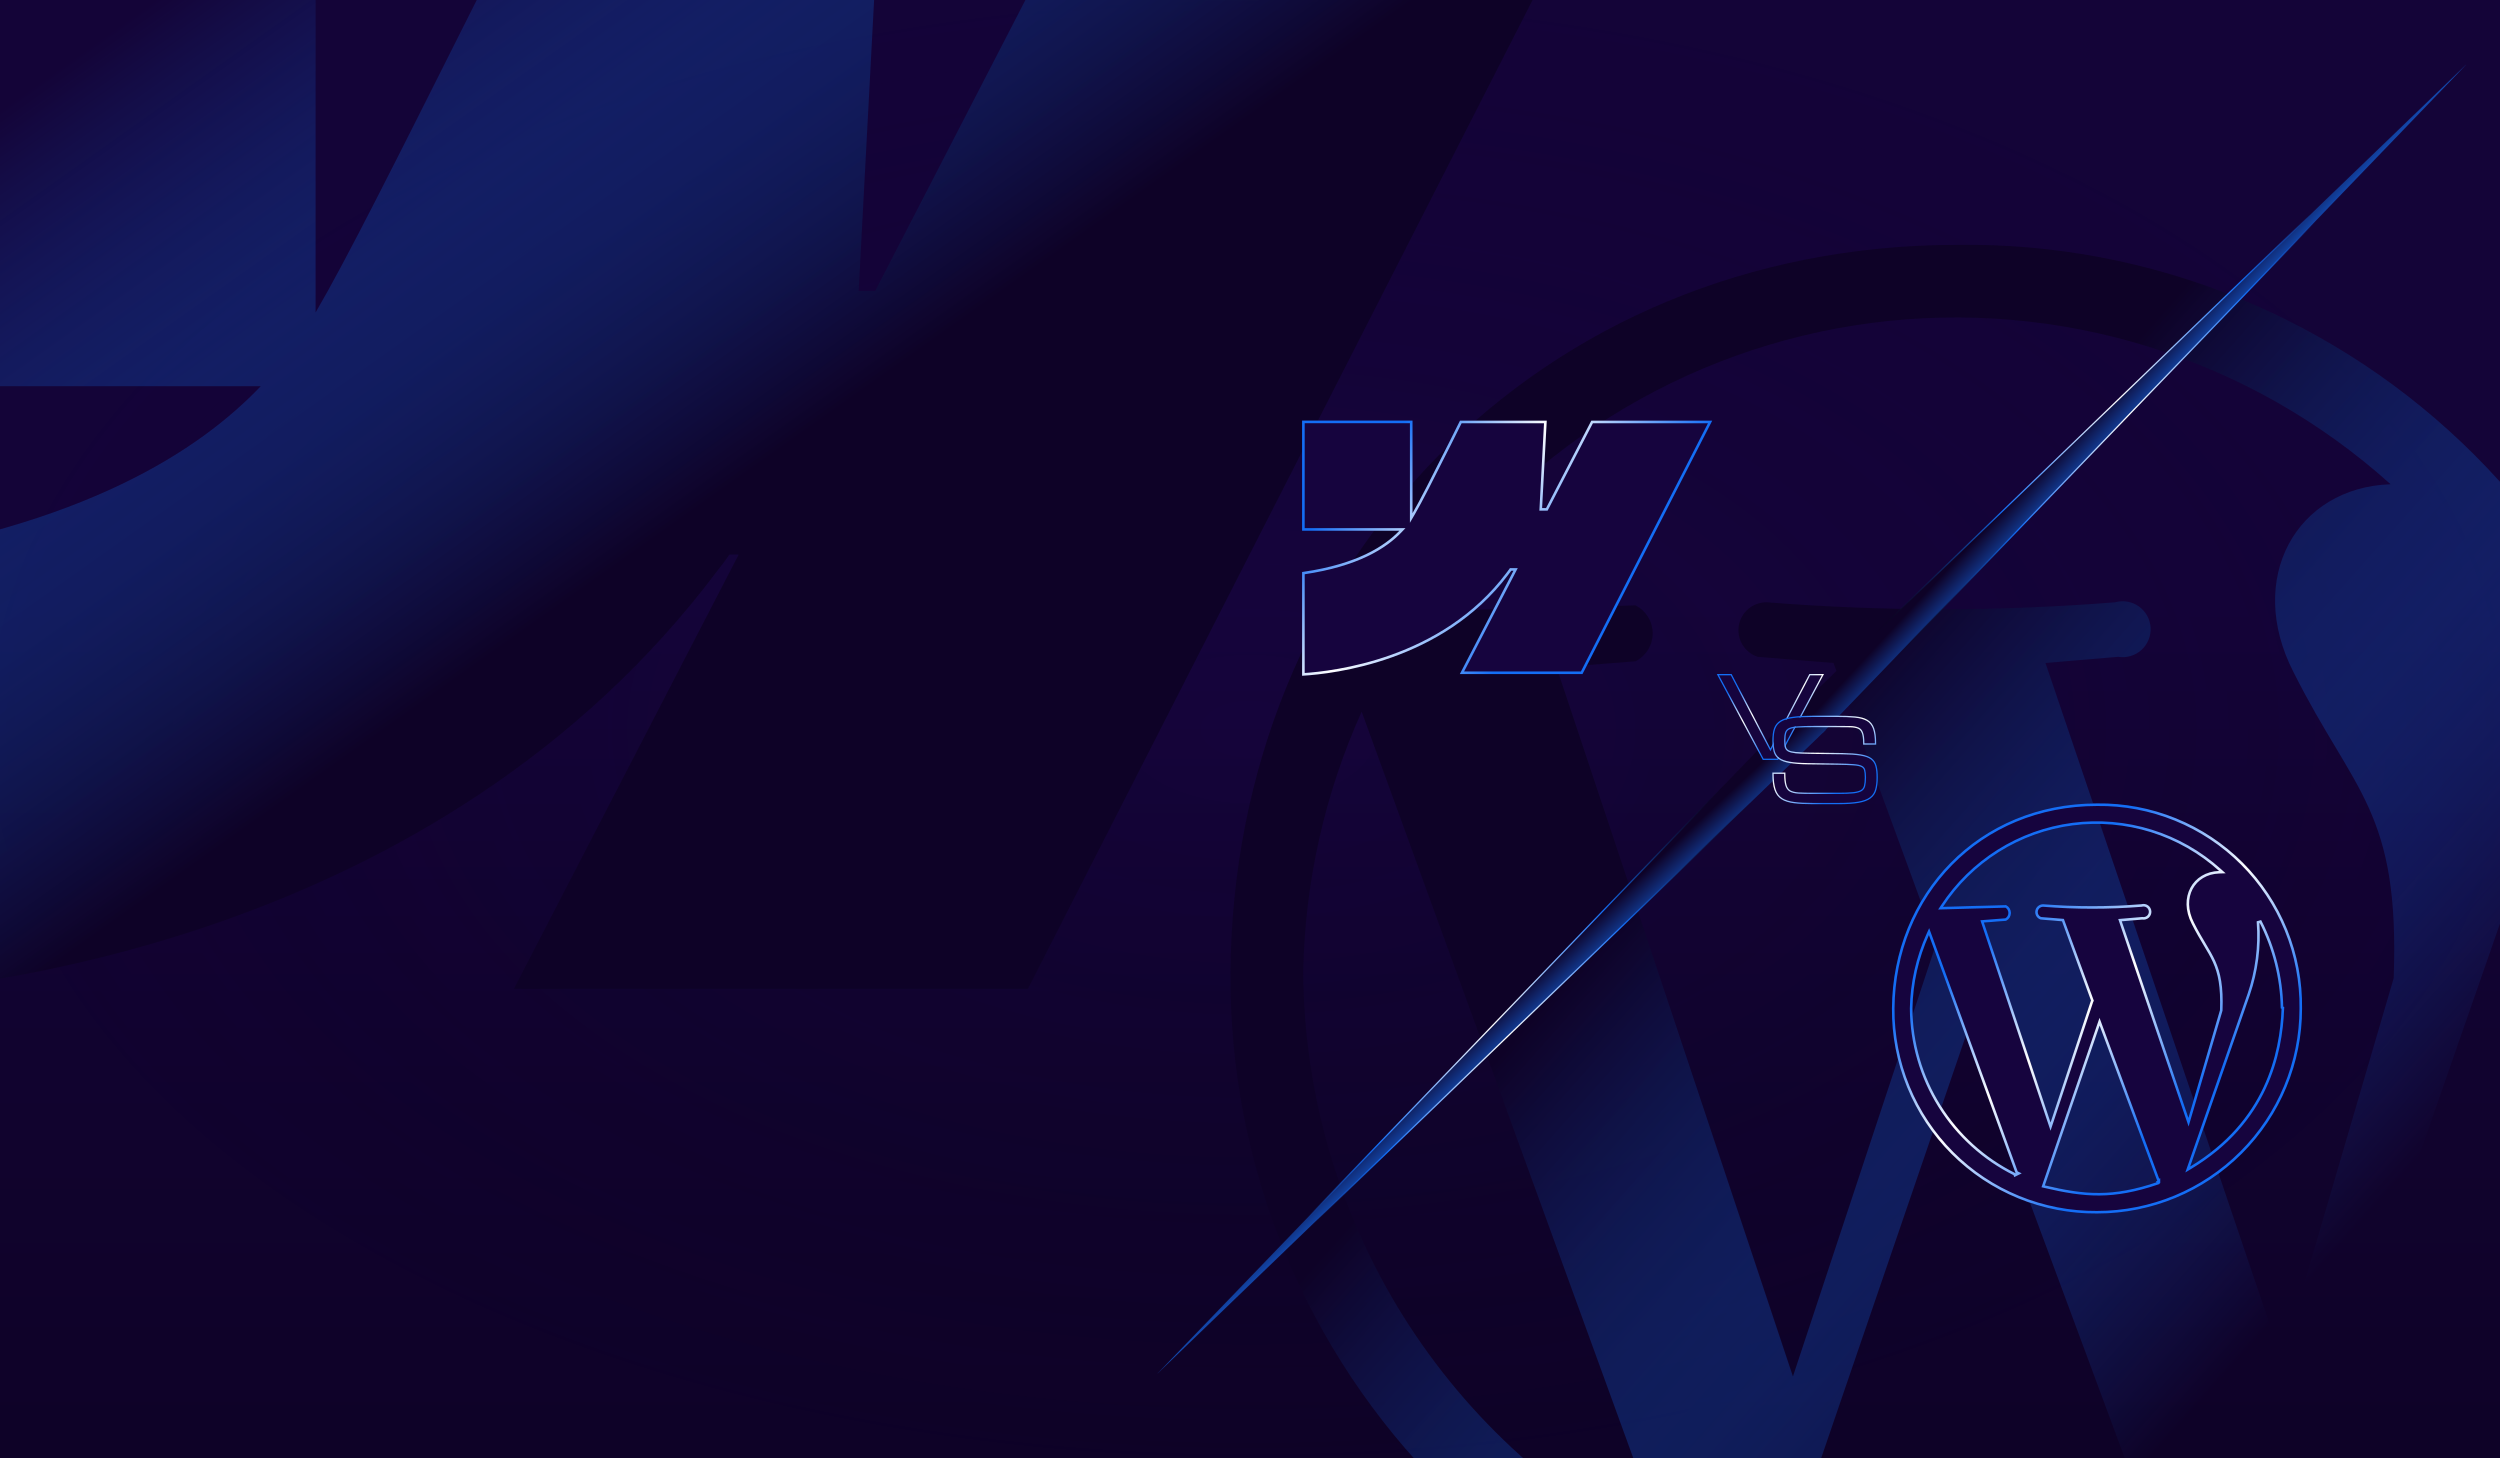 <svg width="1920" height="1120" viewBox="0 0 1920 1120" fill="none" xmlns="http://www.w3.org/2000/svg">
<g clip-path="url(#clip0_1781_608)">
<rect width="1920" height="1120" fill="url(#paint0_linear_1781_608)"/>
<rect width="1920" height="1120" fill="url(#paint1_radial_1781_608)" fill-opacity="0.25"/>
<path d="M1207 -58.746L789.423 759.412H394.692L567.308 425.9H560.2C557.408 429.964 554.362 434.028 551.315 437.838C335.546 725.629 -25.931 759.666 -113 765V429.964C64.692 404.564 153.538 345.634 200.246 296.61H-113V-59H242.385V239.967C266.246 199.072 302.546 126.679 361.439 9.328C375.908 -19.121 386.823 -41.474 395.2 -58.746H674.431L659.454 223.456H672.146L817.854 -58.746H1207Z" fill="url(#paint2_linear_1781_608)"/>
<path d="M1503.49 1304.98C1429.99 1305.56 1357.11 1291.5 1289.09 1263.64C1221.08 1235.77 1159.29 1194.66 1107.31 1142.69C1055.34 1090.71 1014.23 1028.92 986.363 960.906C958.499 892.891 944.445 820.013 945.017 746.515C947.38 434.631 1181.29 188.046 1503.49 188.046C1577.09 187.094 1650.14 200.888 1718.32 228.617C1786.51 256.345 1848.46 297.446 1900.5 349.496C1952.55 401.545 1993.65 463.49 2021.38 531.676C2049.11 599.863 2062.91 672.912 2061.95 746.515C2061.95 894.63 2003.12 1036.68 1898.38 1141.41C1793.65 1246.14 1651.6 1304.98 1503.49 1304.98ZM1668.66 1219.06L1510.57 793.125L1361.51 1228.3C1470.84 1253.86 1545.37 1260.74 1668.66 1218.85V1219.06ZM1282.03 1195.87L1045.76 546.54C1017.4 609.469 1002.13 677.504 1000.86 746.515C1001.46 840.144 1028.12 931.757 1077.86 1011.09C1127.6 1090.41 1198.44 1154.32 1282.46 1195.65L1282.03 1195.87ZM2003.74 746.515C2002.55 664.767 1982.64 584.381 1945.53 511.528C1950.39 578.518 1941.7 645.8 1919.97 709.355L1757.16 1176.97C1961.86 1053.67 2001.38 869.807 2006.11 747.374L2003.74 746.515ZM1487.16 725.035L1408.12 509.166L1349.91 504.44C1345.02 502.837 1340.87 499.534 1338.21 495.131C1335.56 490.728 1334.57 485.518 1335.42 480.447C1336.28 475.376 1338.93 470.782 1342.89 467.498C1346.85 464.215 1351.85 462.461 1356.99 462.555C1445.99 469.643 1535.42 469.643 1624.42 462.555C1627.51 461.687 1630.76 461.525 1633.92 462.08C1637.09 462.635 1640.09 463.894 1642.7 465.762C1645.32 467.631 1647.48 470.062 1649.03 472.877C1650.58 475.692 1651.48 478.819 1651.66 482.027C1651.84 485.236 1651.3 488.444 1650.08 491.415C1648.85 494.387 1646.98 497.046 1644.59 499.196C1642.2 501.347 1639.36 502.935 1636.28 503.842C1633.2 504.75 1629.95 504.954 1626.78 504.44L1570.93 509.166L1752.43 1044.44L1838.35 751.24C1843.08 622.363 1808.07 609.26 1761.45 516.254C1724.3 444.082 1763.82 374.274 1835.99 371.911C1782.45 323.754 1719.13 287.745 1650.37 266.352C1581.61 244.96 1509.04 238.69 1437.63 247.973C1366.22 257.257 1297.67 281.873 1236.66 320.135C1175.66 358.396 1123.65 409.398 1084.2 469.643L1256.04 464.918C1260.02 466.923 1263.36 469.993 1265.69 473.785C1268.03 477.578 1269.26 481.944 1269.26 486.397C1269.26 490.851 1268.03 495.217 1265.69 499.009C1263.36 502.801 1260.02 505.871 1256.04 507.877L1195.47 512.602L1376.97 1057.11L1486.3 726.754L1487.16 725.035Z" fill="url(#paint3_linear_1781_608)"/>
<g filter="url(#filter0_d_1781_608)">
<path d="M1610.5 931.995C1589.77 932.157 1569.22 928.193 1550.04 920.336C1530.86 912.478 1513.43 900.883 1498.77 886.227C1484.12 871.57 1472.52 854.144 1464.66 834.964C1456.81 815.783 1452.84 795.231 1453 774.504C1453.67 686.551 1519.64 617.013 1610.5 617.013C1631.25 616.744 1651.85 620.635 1671.08 628.454C1690.31 636.274 1707.78 647.864 1722.46 662.543C1737.14 677.221 1748.73 694.69 1756.55 713.919C1764.37 733.148 1768.26 753.748 1767.99 774.504C1767.99 816.273 1751.39 856.332 1721.86 885.867C1692.32 915.402 1652.27 931.995 1610.5 931.995ZM1657.08 907.766L1612.49 787.649L1570.46 910.371C1601.29 917.579 1622.31 919.517 1657.08 907.705V907.766ZM1548.04 901.224L1481.41 718.11C1473.42 735.857 1469.11 755.043 1468.75 774.504C1468.92 800.908 1476.44 826.743 1490.47 849.115C1504.49 871.486 1524.47 889.509 1548.17 901.163L1548.04 901.224ZM1751.57 774.504C1751.23 751.451 1745.62 728.782 1735.16 708.237C1736.53 727.128 1734.07 746.102 1727.95 764.025L1682.03 895.893C1739.76 861.124 1750.91 809.273 1752.24 774.746L1751.57 774.504ZM1605.89 768.447L1583.6 707.57L1567.19 706.238C1565.81 705.786 1564.64 704.854 1563.89 703.613C1563.14 702.371 1562.86 700.902 1563.1 699.472C1563.34 698.042 1564.09 696.746 1565.21 695.82C1566.32 694.894 1567.73 694.399 1569.18 694.426C1594.28 696.425 1619.5 696.425 1644.6 694.426C1645.47 694.181 1646.39 694.136 1647.28 694.292C1648.17 694.449 1649.02 694.803 1649.76 695.33C1650.49 695.857 1651.1 696.543 1651.54 697.337C1651.98 698.131 1652.23 699.013 1652.28 699.917C1652.33 700.822 1652.18 701.727 1651.84 702.565C1651.49 703.403 1650.96 704.153 1650.29 704.759C1649.61 705.366 1648.81 705.813 1647.94 706.069C1647.08 706.325 1646.16 706.383 1645.27 706.238L1629.52 707.57L1680.7 858.52L1704.93 775.837C1706.26 739.493 1696.39 735.798 1683.24 709.569C1672.77 689.217 1683.91 669.53 1704.26 668.864C1689.17 655.283 1671.31 645.129 1651.92 639.096C1632.53 633.063 1612.06 631.295 1591.92 633.913C1571.79 636.531 1552.45 643.473 1535.25 654.263C1518.05 665.053 1503.38 679.435 1492.26 696.425L1540.72 695.092C1541.84 695.658 1542.78 696.524 1543.44 697.593C1544.1 698.663 1544.44 699.894 1544.44 701.15C1544.44 702.406 1544.1 703.637 1543.44 704.706C1542.78 705.776 1541.84 706.641 1540.72 707.207L1523.63 708.54L1574.82 862.093L1605.65 768.931L1605.89 768.447Z" fill="#16043E"/>
<path d="M1610.5 930.995L1610.49 930.995C1589.89 931.156 1569.47 927.217 1550.42 919.41C1531.36 911.603 1514.04 900.083 1499.48 885.52C1484.92 870.957 1473.4 853.642 1465.59 834.585C1457.78 815.527 1453.84 795.106 1454 774.512L1454 774.512C1454.67 687.086 1520.21 618.013 1610.5 618.013L1610.51 618.013C1631.13 617.746 1651.6 621.611 1670.7 629.381C1689.81 637.15 1707.17 648.666 1721.75 663.25C1736.33 677.834 1747.85 695.19 1755.62 714.295C1763.39 733.401 1767.25 753.868 1766.99 774.491V774.504C1766.99 816.008 1750.5 855.812 1721.15 885.16C1691.8 914.508 1652 930.995 1610.5 930.995ZM1657.66 906.452L1613.43 787.301L1612.46 784.673L1611.55 787.325L1569.51 910.046L1569.15 911.093L1570.23 911.344C1585.67 914.954 1598.72 917.262 1612.3 917.17C1625.88 917.079 1639.94 914.585 1657.4 908.652L1657.15 907.932L1658.08 907.766V907.705V906.309L1657.66 906.452ZM1489.62 849.646C1503.64 872.005 1523.56 890.052 1547.19 901.796L1547.49 902.62L1548.49 902.118L1548.61 902.058L1550.42 901.156L1548.79 900.358L1482.35 717.768L1481.51 715.457L1480.5 717.699C1472.45 735.569 1468.11 754.889 1467.75 774.486L1467.75 774.498L1467.75 774.511C1467.92 801.1 1475.5 827.117 1489.62 849.646ZM1736.05 707.783L1734.16 708.309C1735.52 727.067 1733.08 745.906 1727 763.701L1681.09 895.565L1680.18 898.178L1682.55 896.75C1740.68 861.74 1751.9 809.494 1753.24 774.785L1753.27 774.056L1752.58 773.807L1752.56 773.799C1752.12 750.831 1746.47 728.259 1736.05 707.783ZM1606.79 768.894L1606.98 768.508L1606.83 768.103L1584.54 707.227L1584.32 706.625L1583.68 706.574L1567.39 705.251C1566.29 704.861 1565.35 704.1 1564.74 703.096C1564.12 702.059 1563.89 700.832 1564.09 699.638C1564.29 698.445 1564.91 697.363 1565.85 696.59C1566.77 695.823 1567.94 695.41 1569.14 695.425C1594.28 697.426 1619.54 697.425 1644.68 695.423L1644.78 695.415L1644.87 695.389C1645.6 695.185 1646.36 695.146 1647.11 695.277C1647.85 695.408 1648.56 695.704 1649.17 696.144C1649.79 696.584 1650.3 697.156 1650.66 697.819C1651.03 698.482 1651.24 699.218 1651.28 699.974C1651.33 700.729 1651.2 701.484 1650.91 702.184C1650.62 702.884 1650.18 703.51 1649.62 704.016C1649.06 704.522 1648.39 704.896 1647.66 705.11C1646.94 705.324 1646.17 705.372 1645.43 705.251L1645.3 705.231L1645.18 705.241L1629.43 706.574L1628.16 706.682L1628.57 707.892L1679.75 858.841L1680.77 861.839L1681.66 858.801L1705.89 776.118L1705.92 775.998L1705.93 775.873C1706.6 757.597 1704.45 747.424 1700.43 738.498C1698.43 734.064 1695.97 729.958 1693.22 725.364L1693.21 725.333C1690.46 720.739 1687.4 715.627 1684.14 709.121L1684.13 709.112C1679.02 699.185 1679.23 689.525 1683.07 682.304C1686.92 675.091 1694.46 670.186 1704.3 669.863L1706.78 669.782L1704.93 668.12C1689.73 654.443 1671.74 644.217 1652.22 638.141C1632.69 632.065 1612.08 630.285 1591.8 632.921C1571.52 635.558 1552.04 642.549 1534.72 653.416C1517.39 664.282 1502.62 678.767 1491.42 695.877L1490.37 697.477L1492.28 697.425L1540.48 696.099C1541.34 696.58 1542.07 697.275 1542.59 698.117C1543.15 699.029 1543.44 700.079 1543.44 701.15C1543.44 702.22 1543.15 703.27 1542.59 704.182C1542.06 705.04 1541.31 705.744 1540.43 706.226L1523.56 707.543L1522.28 707.642L1522.68 708.856L1573.87 862.41L1574.82 865.266L1575.77 862.408L1606.58 769.314L1606.79 768.894Z" stroke="url(#paint4_linear_1781_608)" stroke-width="2"/>
</g>
<g filter="url(#filter1_d_1781_608)">
<path d="M1315 323.06L1215.35 517.671H1121.15L1162.35 438.34H1160.65C1159.98 439.307 1159.26 440.274 1158.53 441.18C1107.04 509.635 1020.78 517.731 1000 519V439.307C1042.4 433.265 1063.61 419.248 1074.75 407.587H1000V323H1084.81V394.113C1090.5 384.386 1099.16 367.166 1113.22 339.253C1116.67 332.486 1119.28 327.169 1121.27 323.06H1187.91L1184.34 390.186H1187.36L1222.14 323.06H1315Z" fill="#16043E"/>
<path d="M1214.74 516.671H1122.8L1163.23 438.801L1163.99 437.34H1162.35H1160.65H1160.12L1159.83 437.773C1159.18 438.717 1158.46 439.664 1157.75 440.554L1157.74 440.566L1157.73 440.579C1107.36 507.544 1023.47 516.456 1001 517.935V440.173C1043.01 434.04 1064.22 420.05 1075.47 408.278L1077.09 406.587H1074.75H1001V324H1083.81V394.113V397.801L1085.67 394.619C1091.33 384.949 1099.9 367.925 1113.71 340.496L1114.11 339.707C1114.11 339.706 1114.11 339.705 1114.11 339.705C1117.41 333.236 1119.94 328.091 1121.9 324.06H1186.85L1183.34 390.133L1183.28 391.186H1184.34H1187.36H1187.97L1188.25 390.646L1222.74 324.06H1313.36L1214.74 516.671Z" stroke="url(#paint5_linear_1781_608)" stroke-width="2"/>
</g>
<path d="M1380.8 543.82L1893.91 49.715L1399.81 562.824L1380.8 543.82Z" fill="url(#paint6_linear_1781_608)" stroke="url(#paint7_linear_1781_608)"/>
<path d="M1383.06 541.756L888.957 1054.87L1402.07 560.76L1383.06 541.756Z" fill="url(#paint8_linear_1781_608)" stroke="url(#paint9_linear_1781_608)"/>
<g filter="url(#filter2_d_1781_608)">
<path d="M1354.43 582.643L1320.16 518.643H1329.27L1359.72 576.976L1390.18 518.643H1399.16L1365.02 582.643H1354.43Z" fill="#16043E"/>
<path d="M1353.99 582.879L1354.13 583.143H1354.43H1365.02H1365.32L1365.46 582.878L1399.6 518.878L1400 518.143H1399.16H1390.18H1389.88L1389.74 518.411L1359.72 575.896L1329.71 518.411L1329.57 518.143H1329.27H1320.16H1319.33L1319.72 518.879L1353.99 582.879Z" stroke="url(#paint10_linear_1781_608)"/>
</g>
<g filter="url(#filter3_d_1781_608)">
<path d="M1433.12 597.008C1433.12 594.56 1432.92 592.635 1432.53 591.233C1432.14 589.83 1431.26 588.799 1429.89 588.139C1428.53 587.451 1426.4 587.011 1423.53 586.819C1420.65 586.599 1416.71 586.448 1411.72 586.365L1388.43 586.035C1382.67 585.953 1378.05 585.609 1374.56 585.004C1371.07 584.399 1368.43 583.45 1366.64 582.158C1364.86 580.838 1363.66 579.078 1363.04 576.878C1362.46 574.678 1362.16 571.928 1362.16 568.628C1362.16 565.025 1362.57 562.055 1363.38 559.718C1364.21 557.38 1365.71 555.551 1367.86 554.231C1370.04 552.911 1373.11 551.99 1377.07 551.468C1381.04 550.918 1386.16 550.643 1392.45 550.643H1410.37C1416.07 550.643 1420.82 550.821 1424.62 551.179C1428.41 551.536 1431.43 552.361 1433.66 553.654C1435.9 554.946 1437.49 556.954 1438.44 559.676C1439.42 562.399 1439.91 566.139 1439.91 570.896H1431.86C1431.86 567.211 1431.5 564.434 1430.77 562.564C1430.08 560.666 1428.9 559.374 1427.26 558.686C1425.64 557.999 1423.44 557.628 1420.68 557.573C1417.91 557.518 1414.48 557.49 1410.37 557.49H1392.87C1387.87 557.49 1383.86 557.586 1380.84 557.779C1377.86 557.971 1375.59 558.411 1374.06 559.099C1372.52 559.786 1371.49 560.886 1370.96 562.399C1370.46 563.911 1370.2 565.988 1370.2 568.628C1370.2 570.855 1370.39 572.643 1370.75 573.99C1371.11 575.338 1371.92 576.369 1373.18 577.084C1374.46 577.771 1376.43 578.253 1379.08 578.528C1381.74 578.775 1385.35 578.926 1389.93 578.981L1414.9 579.311C1420.76 579.394 1425.44 579.738 1428.93 580.343C1432.45 580.92 1435.07 581.869 1436.81 583.189C1438.57 584.509 1439.72 586.296 1440.28 588.551C1440.87 590.779 1441.16 593.598 1441.16 597.008C1441.16 600.72 1440.8 603.841 1440.07 606.371C1439.37 608.874 1438.01 610.881 1435.97 612.394C1433.93 613.906 1430.98 614.993 1427.13 615.653C1423.28 616.313 1418.21 616.643 1411.92 616.643H1392.32C1386.6 616.643 1381.79 616.395 1377.91 615.9C1374.03 615.405 1370.93 614.415 1368.61 612.93C1366.32 611.418 1364.68 609.176 1363.67 606.206C1362.66 603.236 1362.16 599.276 1362.16 594.326H1370.2C1370.2 598.204 1370.53 601.201 1371.17 603.319C1371.81 605.436 1372.93 606.963 1374.52 607.898C1376.14 608.805 1378.39 609.355 1381.26 609.548C1384.17 609.713 1387.85 609.795 1392.32 609.795H1411.51C1416.5 609.795 1420.46 609.644 1423.36 609.341C1426.26 609.011 1428.41 608.406 1429.81 607.526C1431.21 606.619 1432.1 605.326 1432.49 603.649C1432.91 601.971 1433.12 599.758 1433.12 597.008Z" fill="#16043E"/>
<path d="M1429.67 588.586L1429.67 588.586L1429.68 588.589C1430.92 589.19 1431.7 590.11 1432.05 591.367C1432.42 592.706 1432.62 594.579 1432.62 597.008C1432.62 599.738 1432.41 601.906 1432.01 603.528L1432.01 603.528L1432 603.535C1431.64 605.091 1430.82 606.271 1429.54 607.105C1428.24 607.924 1426.18 608.517 1423.31 608.844C1420.43 609.144 1416.5 609.295 1411.51 609.295H1392.32C1387.86 609.295 1384.18 609.213 1381.29 609.049C1378.46 608.859 1376.3 608.319 1374.77 607.464C1373.31 606.604 1372.26 605.194 1371.65 603.174C1371.03 601.126 1370.7 598.186 1370.7 594.326V593.826H1370.2H1362.16H1361.66V594.326C1361.66 599.303 1362.17 603.324 1363.2 606.367C1364.23 609.426 1365.94 611.765 1368.34 613.347L1368.34 613.347L1368.34 613.351C1370.74 614.889 1373.92 615.895 1377.85 616.396C1381.76 616.895 1386.58 617.143 1392.32 617.143H1411.92C1418.22 617.143 1423.32 616.812 1427.21 616.145C1431.11 615.479 1434.14 614.373 1436.27 612.795C1438.4 611.215 1439.83 609.114 1440.55 606.508C1441.3 603.919 1441.66 600.749 1441.66 597.008C1441.66 593.575 1441.37 590.711 1440.77 588.428C1440.18 586.07 1438.96 584.183 1437.11 582.79C1435.28 581.399 1432.57 580.433 1429.01 579.85C1425.49 579.238 1420.78 578.894 1414.91 578.811L1414.91 578.811L1389.94 578.481L1389.94 578.481C1385.37 578.426 1381.77 578.276 1379.13 578.03C1376.51 577.757 1374.62 577.285 1373.42 576.646C1372.28 575.995 1371.56 575.072 1371.23 573.86C1370.88 572.572 1370.7 570.834 1370.7 568.628C1370.7 566.013 1370.95 563.999 1371.43 562.56C1371.91 561.187 1372.85 560.189 1374.26 559.555C1375.72 558.904 1377.91 558.469 1380.88 558.278C1383.88 558.086 1387.87 557.99 1392.87 557.99H1410.37C1414.48 557.99 1417.91 558.018 1420.67 558.072C1423.4 558.127 1425.52 558.494 1427.06 559.147L1427.06 559.148C1428.56 559.774 1429.65 560.95 1430.3 562.736L1430.3 562.737L1430.31 562.745C1431 564.527 1431.36 567.23 1431.36 570.896V571.396H1431.86H1439.91H1440.41V570.896C1440.41 566.115 1439.92 562.31 1438.91 559.51C1437.93 556.69 1436.26 554.58 1433.91 553.221C1431.6 551.879 1428.5 551.042 1424.66 550.681C1420.84 550.322 1416.08 550.143 1410.37 550.143H1392.45C1386.15 550.143 1381 550.418 1377.01 550.972C1373.01 551.499 1369.86 552.433 1367.6 553.804L1367.6 553.804L1367.6 553.805C1365.35 555.184 1363.78 557.102 1362.91 559.549L1362.91 559.549L1362.9 559.554C1362.07 561.962 1361.66 564.992 1361.66 568.628C1361.66 571.953 1361.96 574.75 1362.56 577.006L1362.56 577.006L1362.56 577.012C1363.2 579.316 1364.47 581.172 1366.35 582.56L1366.35 582.56L1366.35 582.563C1368.23 583.919 1370.95 584.885 1374.48 585.496C1378 586.108 1382.65 586.452 1388.42 586.535H1388.42L1411.71 586.865C1411.71 586.865 1411.71 586.865 1411.71 586.865C1416.7 586.947 1420.63 587.098 1423.49 587.317L1423.49 587.318C1426.35 587.509 1428.39 587.944 1429.67 588.586Z" stroke="url(#paint11_linear_1781_608)"/>
</g>
</g>
<defs>
<filter id="filter0_d_1781_608" x="1445" y="609" width="331" height="331" filterUnits="userSpaceOnUse" color-interpolation-filters="sRGB">
<feFlood flood-opacity="0" result="BackgroundImageFix"/>
<feColorMatrix in="SourceAlpha" type="matrix" values="0 0 0 0 0 0 0 0 0 0 0 0 0 0 0 0 0 0 127 0" result="hardAlpha"/>
<feOffset/>
<feGaussianBlur stdDeviation="4"/>
<feComposite in2="hardAlpha" operator="out"/>
<feColorMatrix type="matrix" values="0 0 0 0 0 0 0 0 0 0 0 0 0 0 0 0 0 0 1 0"/>
<feBlend mode="normal" in2="BackgroundImageFix" result="effect1_dropShadow_1781_608"/>
<feBlend mode="normal" in="SourceGraphic" in2="effect1_dropShadow_1781_608" result="shape"/>
</filter>
<filter id="filter1_d_1781_608" x="992" y="315" width="331" height="212" filterUnits="userSpaceOnUse" color-interpolation-filters="sRGB">
<feFlood flood-opacity="0" result="BackgroundImageFix"/>
<feColorMatrix in="SourceAlpha" type="matrix" values="0 0 0 0 0 0 0 0 0 0 0 0 0 0 0 0 0 0 127 0" result="hardAlpha"/>
<feOffset/>
<feGaussianBlur stdDeviation="4"/>
<feComposite in2="hardAlpha" operator="out"/>
<feColorMatrix type="matrix" values="0 0 0 0 0 0 0 0 0 0 0 0 0 0 0 0 0 0 1 0"/>
<feBlend mode="normal" in2="BackgroundImageFix" result="effect1_dropShadow_1781_608"/>
<feBlend mode="normal" in="SourceGraphic" in2="effect1_dropShadow_1781_608" result="shape"/>
</filter>
<filter id="filter2_d_1781_608" x="1310.49" y="509.643" width="98.337" height="82" filterUnits="userSpaceOnUse" color-interpolation-filters="sRGB">
<feFlood flood-opacity="0" result="BackgroundImageFix"/>
<feColorMatrix in="SourceAlpha" type="matrix" values="0 0 0 0 0 0 0 0 0 0 0 0 0 0 0 0 0 0 127 0" result="hardAlpha"/>
<feOffset/>
<feGaussianBlur stdDeviation="4"/>
<feComposite in2="hardAlpha" operator="out"/>
<feColorMatrix type="matrix" values="0 0 0 0 0 0 0 0 0 0 0 0 0 0 0 0 0 0 1 0"/>
<feBlend mode="normal" in2="BackgroundImageFix" result="effect1_dropShadow_1781_608"/>
<feBlend mode="normal" in="SourceGraphic" in2="effect1_dropShadow_1781_608" result="shape"/>
</filter>
<filter id="filter3_d_1781_608" x="1353.16" y="541.643" width="97" height="84" filterUnits="userSpaceOnUse" color-interpolation-filters="sRGB">
<feFlood flood-opacity="0" result="BackgroundImageFix"/>
<feColorMatrix in="SourceAlpha" type="matrix" values="0 0 0 0 0 0 0 0 0 0 0 0 0 0 0 0 0 0 127 0" result="hardAlpha"/>
<feOffset/>
<feGaussianBlur stdDeviation="4"/>
<feComposite in2="hardAlpha" operator="out"/>
<feColorMatrix type="matrix" values="0 0 0 0 0 0 0 0 0 0 0 0 0 0 0 0 0 0 1 0"/>
<feBlend mode="normal" in2="BackgroundImageFix" result="effect1_dropShadow_1781_608"/>
<feBlend mode="normal" in="SourceGraphic" in2="effect1_dropShadow_1781_608" result="shape"/>
</filter>
<linearGradient id="paint0_linear_1781_608" x1="960" y1="0" x2="960" y2="1120" gradientUnits="userSpaceOnUse">
<stop offset="0.41" stop-color="#16043E"/>
<stop offset="1" stop-color="#0E0227"/>
</linearGradient>
<radialGradient id="paint1_radial_1781_608" cx="0" cy="0" r="1" gradientUnits="userSpaceOnUse" gradientTransform="translate(960 560) rotate(90) scale(560 960)">
<stop stop-opacity="0"/>
<stop offset="1" stop-color="#0E0227"/>
</radialGradient>
<linearGradient id="paint2_linear_1781_608" x1="343.733" y1="527.339" x2="19.802" y2="70.714" gradientUnits="userSpaceOnUse">
<stop stop-color="#0E0227"/>
<stop offset="1" stop-color="#146EF5" stop-opacity="0"/>
</linearGradient>
<linearGradient id="paint3_linear_1781_608" x1="1358.7" y1="577.571" x2="1791.71" y2="963.005" gradientUnits="userSpaceOnUse">
<stop stop-color="#0E0227"/>
<stop offset="1" stop-color="#146EF5" stop-opacity="0"/>
</linearGradient>
<linearGradient id="paint4_linear_1781_608" x1="1501" y1="654.5" x2="1719.25" y2="899" gradientUnits="userSpaceOnUse">
<stop offset="0.2" stop-color="#146EF5"/>
<stop offset="0.48" stop-color="white"/>
<stop offset="0.795" stop-color="#146EF5"/>
</linearGradient>
<linearGradient id="paint5_linear_1781_608" x1="1000" y1="323" x2="1225.63" y2="519.622" gradientUnits="userSpaceOnUse">
<stop offset="0.2" stop-color="#146EF5"/>
<stop offset="0.48" stop-color="white"/>
<stop offset="0.795" stop-color="#146EF5"/>
</linearGradient>
<linearGradient id="paint6_linear_1781_608" x1="1903.31" y1="59.099" x2="1865.18" y2="23.66" gradientUnits="userSpaceOnUse">
<stop stop-color="#146EF5"/>
<stop offset="0.789" stop-color="#0E0227"/>
</linearGradient>
<linearGradient id="paint7_linear_1781_608" x1="1820.78" y1="198.108" x2="1438.47" y2="486.351" gradientUnits="userSpaceOnUse">
<stop offset="0.036" stop-color="#146EF5" stop-opacity="0.03"/>
<stop offset="0.195" stop-color="#146EF5"/>
<stop offset="0.46" stop-color="white"/>
<stop offset="0.715" stop-color="#146EF5"/>
<stop offset="1" stop-opacity="0"/>
</linearGradient>
<linearGradient id="paint8_linear_1781_608" x1="898.341" y1="1064.26" x2="862.902" y2="1026.13" gradientUnits="userSpaceOnUse">
<stop stop-color="#146EF5"/>
<stop offset="0.789" stop-color="#0E0227"/>
</linearGradient>
<linearGradient id="paint9_linear_1781_608" x1="1037.35" y1="981.735" x2="1325.59" y2="599.427" gradientUnits="userSpaceOnUse">
<stop offset="0.036" stop-color="#146EF5" stop-opacity="0.03"/>
<stop offset="0.195" stop-color="#146EF5"/>
<stop offset="0.46" stop-color="white"/>
<stop offset="0.715" stop-color="#146EF5"/>
<stop offset="1" stop-opacity="0"/>
</linearGradient>
<linearGradient id="paint10_linear_1781_608" x1="1333.4" y1="518.643" x2="1369.98" y2="582.428" gradientUnits="userSpaceOnUse">
<stop offset="0.116" stop-color="#146EF5"/>
<stop offset="0.445" stop-color="white"/>
<stop offset="0.861" stop-color="#146EF5"/>
</linearGradient>
<linearGradient id="paint11_linear_1781_608" x1="1365.69" y1="552.843" x2="1418.28" y2="622.262" gradientUnits="userSpaceOnUse">
<stop offset="0.081" stop-color="#146EF5"/>
<stop offset="0.445" stop-color="white"/>
<stop offset="0.826" stop-color="#146EF5"/>
</linearGradient>
<clipPath id="clip0_1781_608">
<rect width="1920" height="1120" fill="white"/>
</clipPath>
</defs>
</svg>
